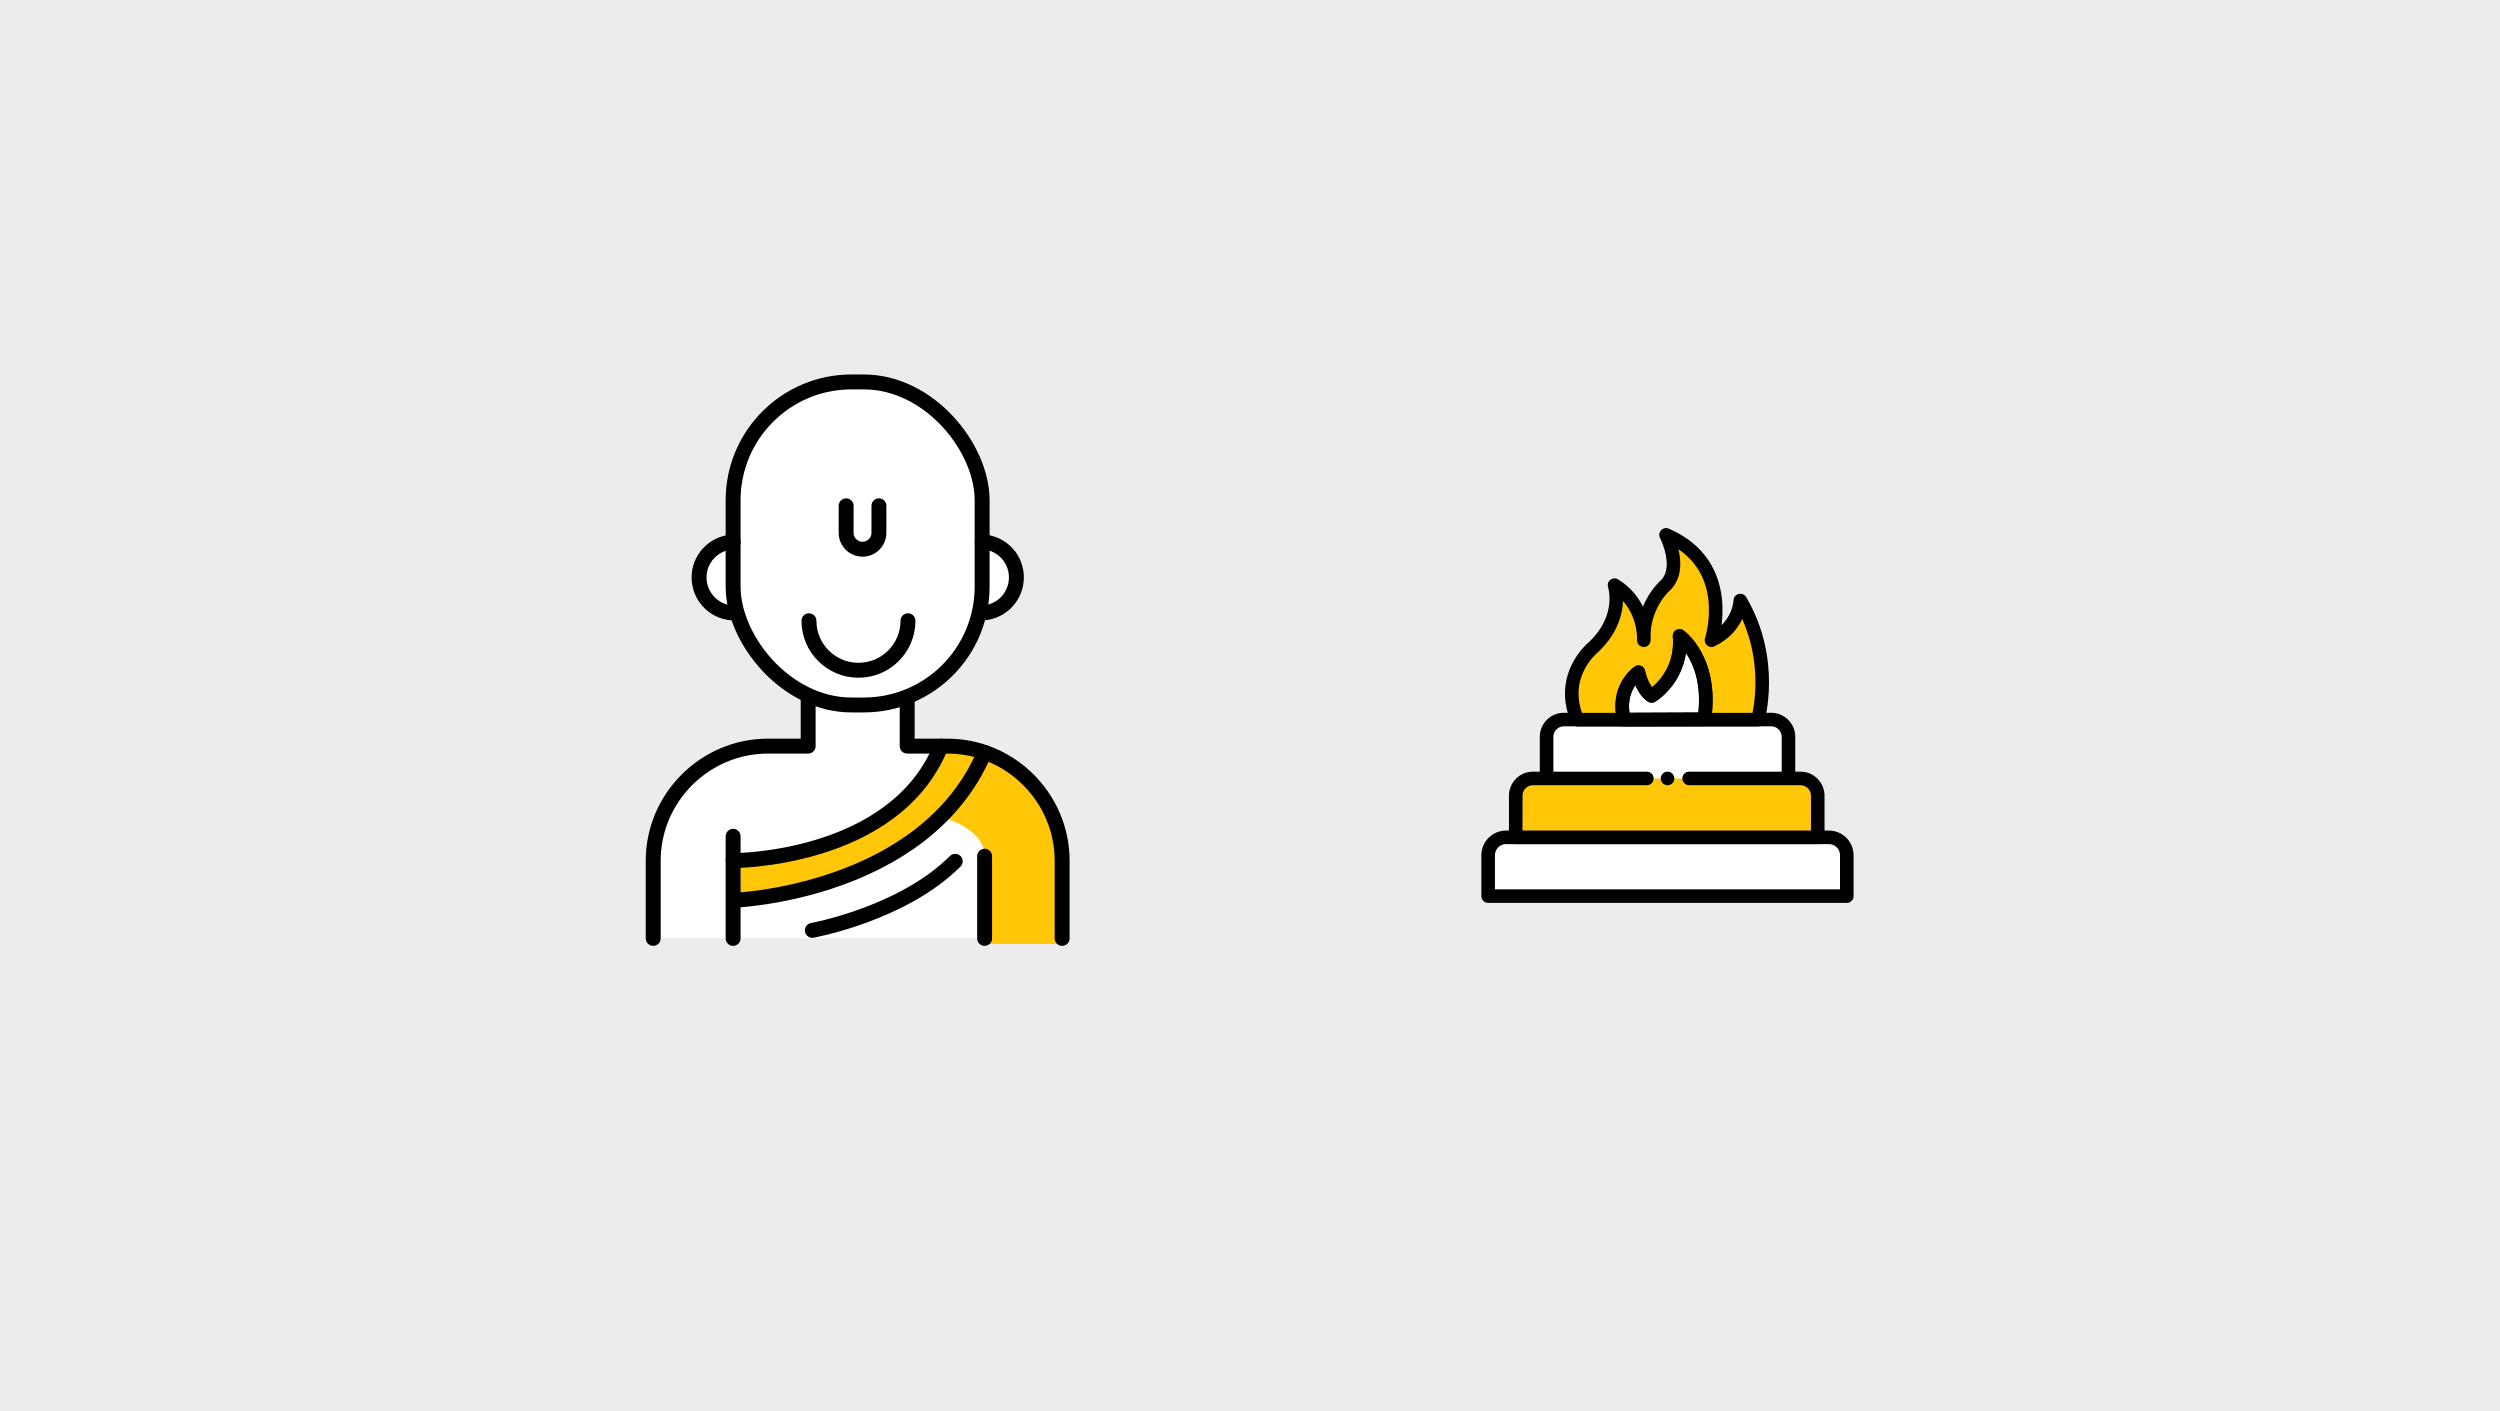 <?xml version="1.0" encoding="UTF-8"?><svg id="Layer_1" xmlns="http://www.w3.org/2000/svg" viewBox="0 0 221.18 124.87"><rect x="0" y="0" width="221.18" height="124.87" fill="#808080" stroke="none"/><defs><style>.cls-1{fill:#fff;}.cls-2{fill:#c88b6a;}.cls-2,.cls-3,.cls-4{stroke-width:1.2px;}.cls-2,.cls-3,.cls-4,.cls-5{stroke:#000;stroke-linecap:round;stroke-linejoin:round;}.cls-6,.cls-4{fill:#ffc708;}.cls-3,.cls-5{fill:none;}.cls-5{stroke-width:1.32px;}.cls-7{fill:#ececec;stroke:#ececec;stroke-miterlimit:10;}</style></defs><rect class="cls-7" width="221.18" height="124.87"/><g><g><path class="cls-1" d="M83.82,66.01h-3.56v-4.26h-.32c3.37-1.21,5.94-4.09,6.71-7.65v.12c1.73,.07,3.19-1.28,3.26-3.02,.07-1.74-1.28-3.2-3.02-3.27v-3.69c0-5.78-4.69-10.47-10.47-10.47h-1.09c-5.78,0-10.47,4.69-10.47,10.47v3.69c-1.73,.07-3.08,1.53-3.01,3.26,.07,1.74,1.53,3.09,3.26,3.02v-.09c.77,3.54,3.34,6.41,6.7,7.62h-.32v4.26h-3.56c-5.58,0-10.15,4.57-10.15,10.15v6.86h36.18v-6.86c0-5.58-4.57-10.15-10.15-10.15Z"/><g><path class="cls-6" d="M82.86,72.2s4.48,.82,4.29,3.94v7.38h6.78v-7.73s.24-6.54-6.54-9.04l-.83-.24s.05,3.02-3.69,5.69Z"/><path class="cls-6" d="M65.75,76.2s13.15-.19,17.5-10.19c0,0,1.91-.38,3.87,.56,0,0-3.77,12.48-22.21,13.08l-.04-3.52,.89,.07Z"/><g><line class="cls-5" x1="87.11" y1="75.75" x2="87.11" y2="83.02"/><rect class="cls-5" x="64.86" y="33.79" width="22.03" height="28.58" rx="10.47" ry="10.47"/><path class="cls-5" d="M71.57,54.92c0,2.42,1.96,4.38,4.38,4.38s4.38-1.96,4.38-4.38"/><path class="cls-5" d="M64.87,47.95c-1.74,.07-3.09,1.53-3.02,3.26,.07,1.74,1.53,3.09,3.26,3.02"/><path class="cls-5" d="M86.9,47.94c1.74,.07,3.09,1.53,3.02,3.27-.07,1.74-1.53,3.09-3.27,3.02"/><g><path class="cls-5" d="M93.97,83.02v-6.86c0-5.58-4.57-10.15-10.15-10.15h-3.56v-4.26"/><path class="cls-5" d="M71.5,61.75v4.26h-3.56c-5.58,0-10.15,4.57-10.15,10.15v6.86"/></g><line class="cls-5" x1="64.86" y1="83.02" x2="64.86" y2="73.99"/><path class="cls-5" d="M64.86,76.14s14.27,.03,18.39-10.12"/><path class="cls-5" d="M64.9,79.65s16.86-.6,22.21-13.08"/><path class="cls-5" d="M71.87,82.31s7.97-1.44,12.64-6.11"/><path class="cls-5" d="M77.76,44.75v2.39c0,.8-.65,1.45-1.45,1.45h0c-.8,0-1.45-.65-1.45-1.45v-2.39"/></g></g></g><g><path class="cls-1" d="M161.76,74.08h-.99v-3.68c0-.84-.68-1.53-1.53-1.53h-1.06v-3.68c0-.84-.68-1.53-1.53-1.53h-1.18s1.55-5.27-1.55-10.54c0,0-.05,2.32-2.55,3.51,0,0,2.19-6.65-4.02-9.32,0,0,1.6,3.06-.18,4.58,0,0-1.78,1.65-1.79,4.36-.05-.89-.4-3.14-2.59-4.49,0,0,.97,2.85-1.91,5.53,0,0-3.03,2.44-1.38,6.37h-1.2c-.84,0-1.53,.68-1.53,1.53v3.68h-1.21c-.84,0-1.53,.68-1.53,1.53v3.68h-.85c-.88,0-1.59,.71-1.59,1.59v3.61h31.73v-3.61c0-.88-.71-1.59-1.59-1.59Z"/><g><path class="cls-3" d="M136.83,68.87v-3.68c0-.84,.68-1.53,1.53-1.53h18.34c.84,0,1.53,.68,1.53,1.53v3.68"/><g><path class="cls-4" d="M145.43,56.26c0,.12,0,.25,0,.38,0,0,0-.14,0-.38Z"/><path class="cls-4" d="M153.97,53.13s-.05,2.32-2.55,3.51c0,0,2.19-6.65-4.02-9.32,0,0,1.6,3.06-.18,4.58,0,0-1.78,1.65-1.79,4.36,.01,.23,0,.38,0,.38,0-.13,0-.25,0-.38-.05-.89-.4-3.14-2.59-4.49,0,0,.97,2.85-1.91,5.53,0,0-3.03,2.44-1.38,6.37h4.13s-.84-2.5,1.27-4.2c0,0,.28,1.53,1.17,2.1,0,0,2.78-1.64,2.47-5.31,0,0,2.98,2.11,2.19,7.38l-7.1,.03h11.84s1.55-5.27-1.55-10.54Z"/><path class="cls-3" d="M148.6,56.26c.31,3.67-2.47,5.31-2.47,5.31-.89-.57-1.17-2.1-1.17-2.1-2.11,1.71-1.27,4.2-1.27,4.2l7.1-.03c.79-5.27-2.19-7.38-2.19-7.38Z"/></g><path class="cls-3" d="M133.25,74.08h28.55c.88,0,1.59,.71,1.59,1.59v3.61h-31.73v-3.61c0-.88,.71-1.59,1.59-1.59Z"/><path class="cls-4" d="M149.44,68.87h9.85c.84,0,1.53,.68,1.53,1.53v3.68h-26.72v-3.68c0-.84,.68-1.53,1.53-1.53h10.07"/><line class="cls-2" x1="147.53" y1="68.87" x2="147.53" y2="68.87"/></g></g></g></svg>